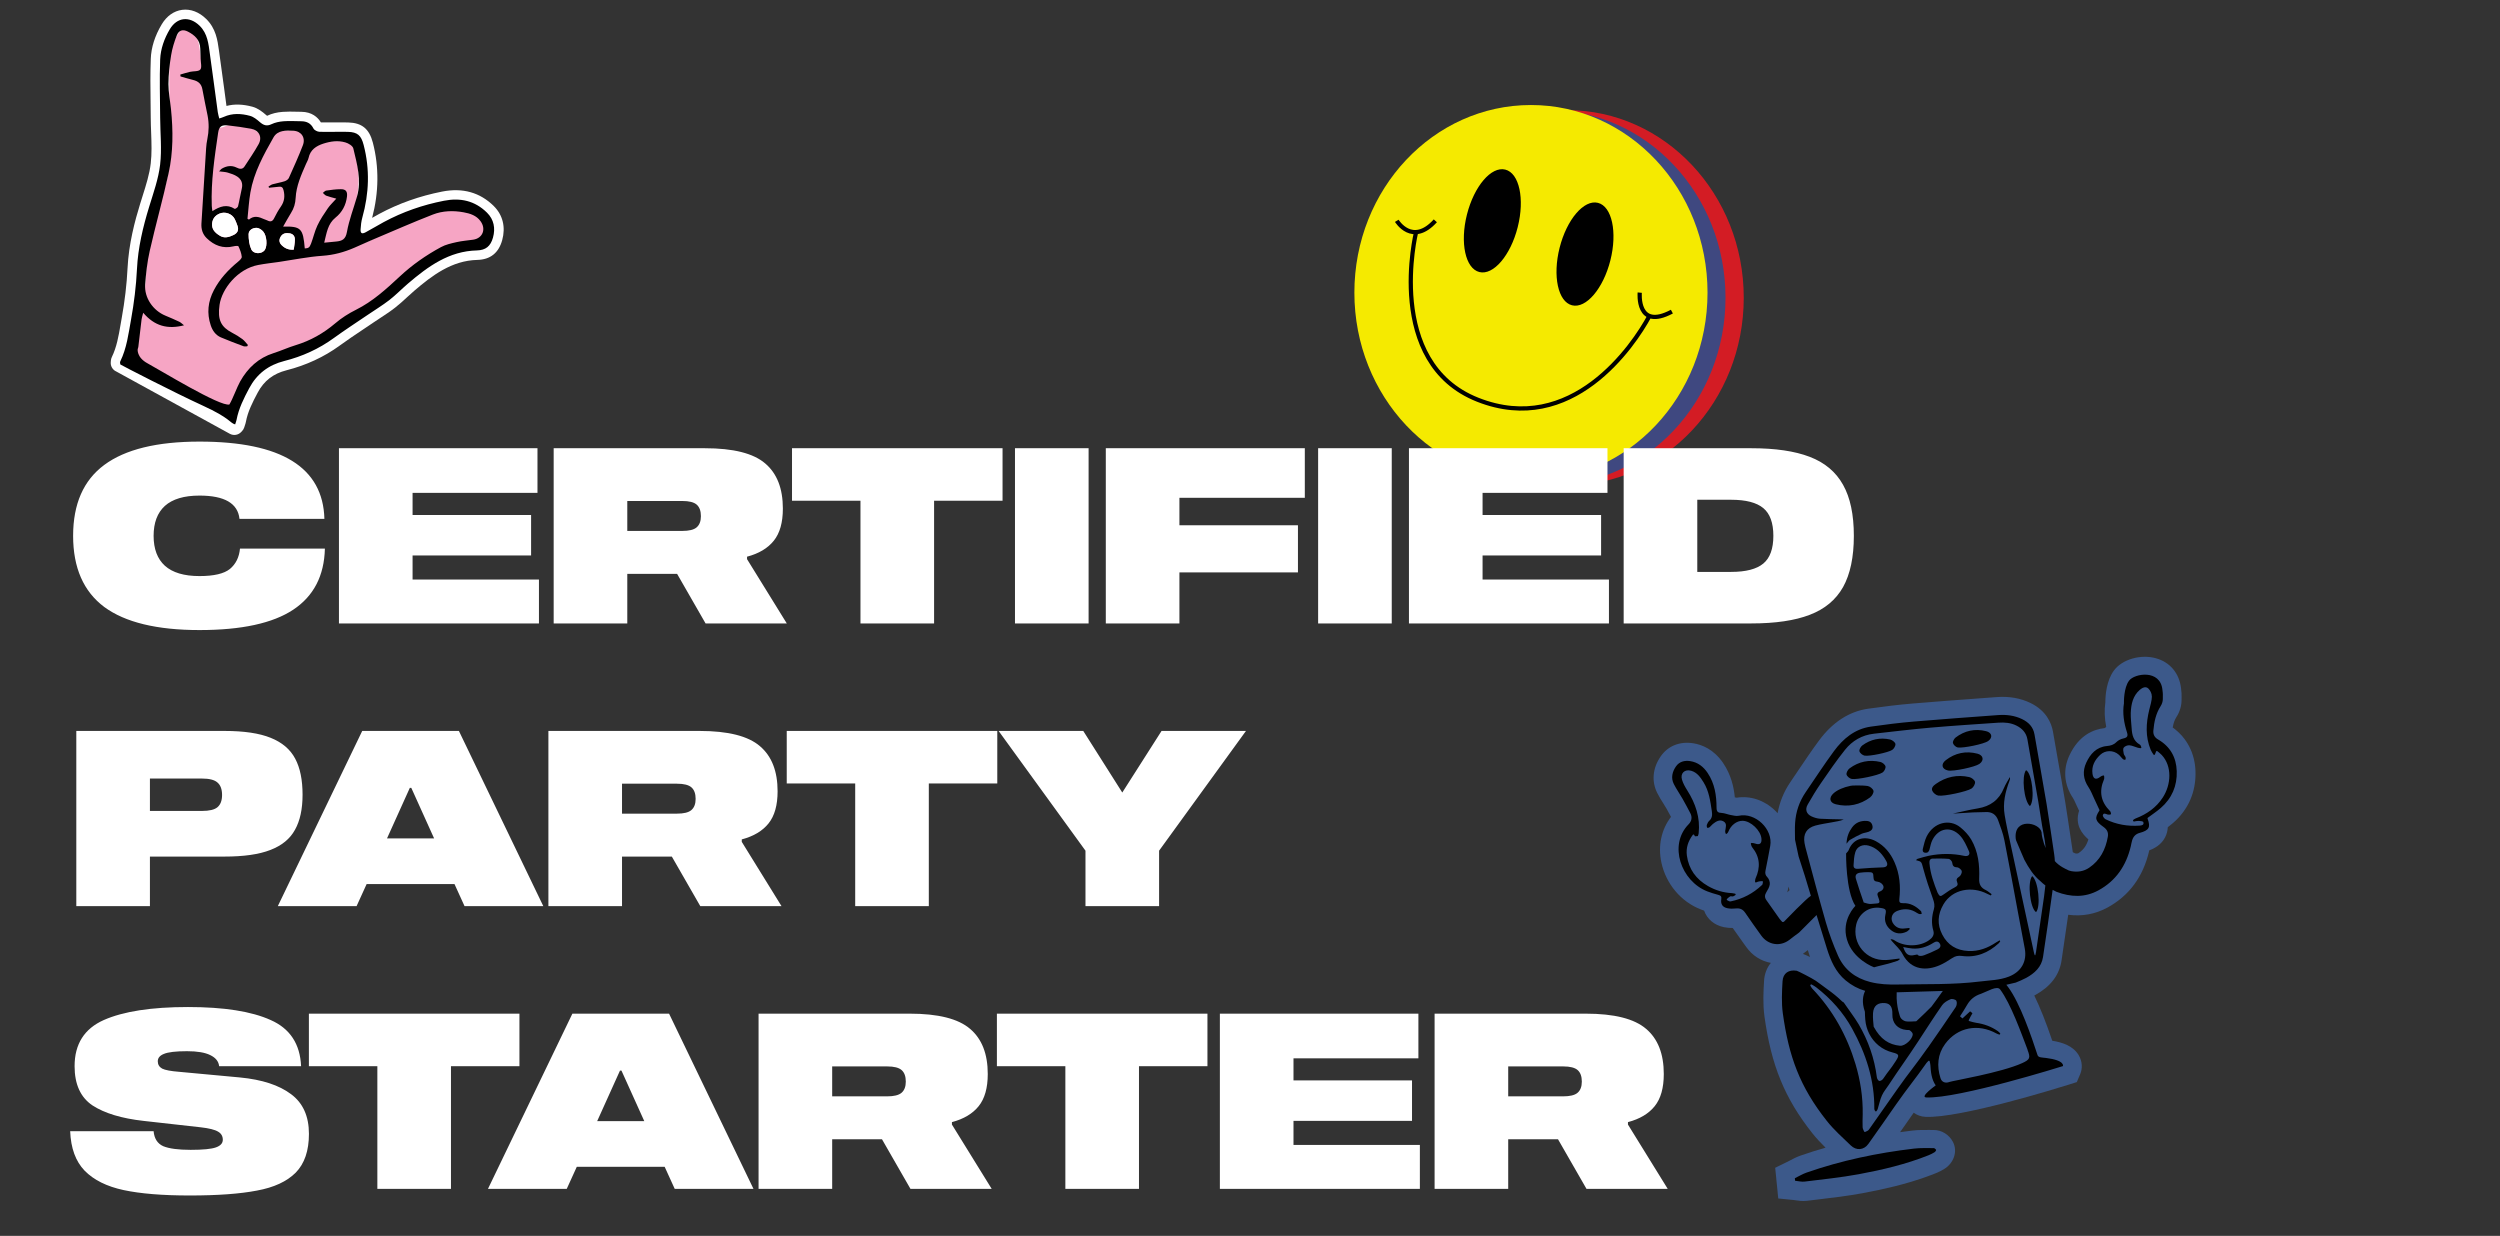 <svg width="619" height="306" viewBox="0 0 619 306" fill="none" xmlns="http://www.w3.org/2000/svg">
<rect x="0" y="0" width="619" height="306" fill="#333333" stroke="none"/>
<path d="M388.033 120.173C412.179 120.173 431.753 99.376 431.753 73.722C431.753 48.069 412.179 27.272 388.033 27.272C363.887 27.272 344.313 48.069 344.313 73.722C344.313 99.376 363.887 120.173 388.033 120.173Z" fill="#D31C24"/>
<path d="M383.518 120.173C407.664 120.173 427.238 99.376 427.238 73.722C427.238 48.069 407.664 27.272 383.518 27.272C359.372 27.272 339.798 48.069 339.798 73.722C339.798 99.376 359.372 120.173 383.518 120.173Z" fill="#3F4880"/>
<path d="M379.063 118.904C403.209 118.904 422.783 98.108 422.783 72.454C422.783 46.8 403.209 26.004 379.063 26.004C354.917 26.004 335.343 46.8 335.343 72.454C335.343 98.108 354.917 118.904 379.063 118.904Z" fill="#F5EA00"/>
<path d="M375.785 56.244C377.555 49.239 376.178 42.858 372.708 41.992C369.238 41.126 364.99 46.102 363.219 53.108C361.448 60.113 362.826 66.494 366.296 67.36C369.766 68.226 374.014 63.25 375.785 56.244Z" fill="black"/>
<path d="M398.727 64.476C400.497 57.47 399.12 51.089 395.65 50.223C392.18 49.357 387.932 54.334 386.161 61.339C384.39 68.344 385.768 74.726 389.238 75.592C392.708 76.458 396.956 71.481 398.727 64.476Z" fill="black"/>
<path d="M345.842 54.673C345.842 54.673 349.659 60.979 355.39 54.673" stroke="black" stroke-width="1.048" stroke-miterlimit="10"/>
<path d="M405.998 72.454C405.998 72.454 405.131 81.859 413.957 77.157" stroke="black" stroke-width="1.048" stroke-miterlimit="10"/>
<path d="M350.622 57.485C350.622 57.485 342.663 89.816 365.902 98.981C389.141 108.159 404.445 85.628 408.406 78.233" stroke="black" stroke-width="1.048" stroke-miterlimit="10"/>
<path d="M533.79 162.979C530 161.936 525.447 163.264 523.425 165.994C521.559 168.529 521.289 172.119 521.285 173.898C521.012 175.839 521.079 177.846 521.498 179.977C521.379 180.072 521.26 180.167 521.143 180.273C518.426 180.56 514.74 181.971 512.382 187.051C510.746 190.559 511.069 194.314 513.284 197.62C513.486 197.914 513.711 198.424 513.951 198.954C514.084 199.251 514.217 199.548 514.362 199.843C514.506 200.138 514.639 200.435 514.785 200.741C513.655 204.223 515.579 206.545 517.085 207.829C516.629 209.344 515.877 210.398 514.718 211.179C514.608 211.261 514.413 211.383 513.924 211.325L513.592 211.186C513.489 211.138 513.361 211.084 513.229 211.008C513.229 211.008 513.229 211.008 513.226 210.996C512.982 209.41 512.746 207.81 512.512 206.221C512.137 203.697 511.755 201.083 511.333 198.499C510.776 195.12 510.167 191.716 509.58 188.413C509.152 186.017 508.734 183.619 508.327 181.218C507.948 178.998 506.659 175.948 502.696 174.036C500.249 172.86 497.46 172.371 494.428 172.597L490.412 172.893C484.874 173.303 479.14 173.719 473.489 174.199C470.122 174.485 466.55 174.907 462.569 175.474C457.843 176.152 453.738 178.814 450.374 183.376C448.587 185.789 446.91 188.284 445.285 190.697C444.624 191.686 443.952 192.677 443.289 193.655C441.686 196.006 440.632 198.589 440.137 201.344C439.925 201.11 439.701 200.879 439.466 200.65C436.822 198.109 433.323 196.958 430.001 197.513C429.94 197.502 429.891 197.49 429.831 197.479C429.735 197.465 429.636 197.439 429.54 197.425C429.297 194.862 428.604 191.825 426.669 188.959C424.325 185.482 421.33 184.352 419.227 184.032C415.921 183.514 412.986 184.684 411.198 187.261C409.196 190.138 408.878 193.448 410.33 196.335C410.814 197.301 411.36 198.173 411.849 198.941C412.115 199.372 412.379 199.793 412.634 200.227C413.021 200.9 413.389 201.589 413.741 202.258C411.331 205.408 410.472 209.448 411.366 213.593C412.497 218.85 416.23 223.286 421.105 225.167C421.372 225.273 421.65 225.376 421.939 225.478C422.669 227.542 424.425 229.075 426.854 229.57C427.547 229.713 428.271 229.78 429.024 229.771C429.932 231.089 430.858 232.38 431.765 233.639L432.392 234.506C433.882 236.595 436.035 237.973 438.464 238.41C437.467 239.621 436.877 241.164 436.778 242.882C436.631 245.412 436.454 248.564 436.88 251.658C438.567 263.838 441.898 271.951 448.75 280.605C449.781 281.897 450.887 283.056 452.007 284.166C449.925 284.76 447.866 285.407 445.844 286.115C444.827 286.471 443.97 286.92 443.208 287.326C442.946 287.463 442.696 287.597 442.432 287.723L439.538 289.14L440.296 296.742L444.06 297.116C444.225 297.127 444.384 297.163 444.552 297.186C445.284 297.297 446.283 297.457 447.45 297.314C448.378 297.198 449.32 297.091 450.248 296.975C453.786 296.56 457.446 296.119 461.081 295.452C462.489 295.187 463.839 294.924 465.14 294.647C470.633 293.48 475.105 292.158 479.305 290.487C480.066 290.186 480.799 289.809 481.496 289.371C483.569 288.082 484.887 285.21 483.509 282.667C482.567 280.915 480.722 279.785 478.804 279.786C478.468 279.787 478.142 279.787 477.803 279.778C476.419 279.77 474.985 279.749 473.444 279.937C472.436 280.058 471.452 280.186 470.459 280.327C470.7 279.985 470.95 279.63 471.191 279.288C471.876 278.306 472.562 277.324 473.248 276.341C473.454 276.053 473.649 275.768 473.837 275.507C474.652 276.113 475.66 276.479 476.775 276.533C485.384 276.9 509.466 269.424 512.188 268.567L514.214 267.927L515.053 265.971C515.672 264.514 515.56 262.784 514.73 261.345C513.347 258.942 510.607 258.084 508.141 257.69C506.604 253.147 505.109 249.397 503.688 246.492C503.772 246.451 503.854 246.398 503.938 246.357C507.716 244.288 509.895 241.419 510.435 237.841C511.045 233.772 511.593 230.018 512.087 226.497C515.531 226.951 518.785 226.352 521.818 224.708C527.14 221.811 530.607 217.135 532.098 210.821C532.124 210.723 532.141 210.638 532.166 210.54C533.418 210.088 535.13 209.178 536.09 207.3C536.526 206.452 536.705 205.601 536.746 204.814C537.177 204.49 537.606 204.155 538.027 203.786C541.826 200.504 543.755 196.084 543.603 191.003C543.465 186.477 541.469 182.671 537.964 180.127C538.151 179.042 538.433 178.238 538.879 177.551C539.717 176.245 540.173 174.731 540.153 173.271C540.147 172.97 540.149 172.76 540.16 172.595C540.176 171.906 540.164 171.467 540.031 170.461C539.622 166.736 537.306 163.94 533.803 162.987L533.79 162.979ZM446.392 236.179C446.472 236.116 446.553 236.064 446.622 236.003C446.951 235.747 447.269 235.493 447.611 235.246C447.743 235.648 447.864 236.052 447.999 236.465C448.045 236.63 448.103 236.792 448.161 236.954C447.524 236.636 446.91 236.372 446.406 236.188L446.392 236.179ZM442.811 219.578C442.811 219.578 442.821 219.518 442.817 219.496C442.905 219.802 443.005 220.107 443.091 220.402C442.908 220.58 442.714 220.761 442.511 220.955C442.642 220.532 442.752 220.067 442.809 219.567L442.811 219.578Z" fill="#3C598A"/>
<path d="M527.125 168.579C525.844 170.315 525.875 173.795 525.885 174.06C525.885 174.06 525.89 174.082 525.893 174.094C525.49 176.573 525.886 178.976 526.644 181.337C526.95 182.283 526.689 182.64 525.733 182.843C525.121 182.973 524.458 183.3 524.018 183.743C523.34 184.433 522.591 184.627 521.669 184.718C519.07 184.957 517.555 186.685 516.551 188.851C515.596 190.913 515.797 192.951 517.105 194.892C517.684 195.757 518.058 196.747 518.504 197.698C518.943 198.616 519.363 199.549 519.814 200.522C519.839 200.587 519.842 200.656 519.796 200.712C518.58 202.586 518.746 203.26 520.832 204.757C521.682 205.367 522.092 206.093 521.896 207.192C521.337 210.356 519.985 213.014 517.264 214.859C515.921 215.76 514.423 215.986 512.839 215.695C512.403 215.613 512.052 215.49 511.793 215.313C511.793 215.313 511.78 215.304 511.766 215.295C511.6 215.226 509.913 214.504 508.778 213.211C508.753 212.659 508.704 212.1 508.621 211.548C507.984 207.407 507.424 203.249 506.74 199.106C505.782 193.348 504.722 187.6 503.741 181.847C503.426 179.985 502.275 178.835 500.667 178.05C498.789 177.147 496.798 176.908 494.748 177.053C487.781 177.57 480.819 178.062 473.868 178.656C470.307 178.96 466.751 179.402 463.21 179.911C459.242 180.487 456.36 182.889 454.079 185.989C451.645 189.295 449.404 192.747 447.092 196.132C445.515 198.443 444.641 200.999 444.466 203.779C444.373 205.147 444.446 206.526 444.447 207.897L445.327 212.033C445.844 213.643 446.383 215.248 446.878 216.863C447.38 218.511 447.88 220.148 448.37 221.799C447.259 222.477 442.237 227.658 441.725 228.197C441.696 228.226 441.665 228.245 441.62 228.254L441.431 228.294C441.365 228.308 441.3 228.276 441.254 228.227C441.042 227.993 440.823 227.784 440.642 227.532C439.532 225.979 438.456 224.418 437.347 222.864C436.882 222.207 436.928 221.605 437.341 220.924C437.71 220.311 438.123 219.631 438.2 218.952C438.266 218.392 438.009 217.621 437.61 217.218C437.077 216.681 437.011 216.206 437.139 215.552C437.544 213.525 437.947 211.487 438.306 209.458C439.057 205.289 434.607 201.087 430.497 201.984C429.875 202.116 429.168 201.906 428.504 201.792C427.756 201.66 427.034 201.326 426.293 201.285C425.367 201.25 425.021 200.986 425.017 199.988C425.011 196.956 424.567 193.994 422.816 191.391C421.775 189.834 420.393 188.745 418.494 188.451C417.089 188.239 415.8 188.571 414.972 189.758C414.056 191.08 413.672 192.603 414.437 194.125C415.079 195.395 415.91 196.566 416.614 197.8C417.281 198.971 417.907 200.163 418.535 201.366C419.051 202.372 418.849 203.333 418.094 204.097C413.051 209.237 416.247 218.191 422.732 220.706C423.62 221.052 424.526 221.324 425.45 221.569C426.054 221.732 426.302 221.969 426.19 222.644C425.997 223.87 426.508 224.633 427.711 224.877C428.379 225.014 429.099 225.012 429.781 224.937C430.803 224.824 431.52 225.137 432.11 225.999C433.4 227.91 434.752 229.784 436.09 231.649C437.776 233.999 440.767 234.455 443.046 232.716C443.826 232.12 444.601 231.502 445.399 230.937C445.399 230.937 445.421 230.932 445.43 230.919L449.78 226.566C450.617 229.352 451.476 232.132 452.357 234.908C453.285 237.849 454.493 240.683 456.978 242.747C458.46 243.977 460.073 244.843 461.816 245.332C461.281 246.422 460.907 248.106 461.737 250.474C461.742 250.497 461.746 250.519 461.749 250.53C461.748 251.181 461.794 251.834 461.841 252.439C462.037 254.943 463.21 257.285 465.151 258.871C466.162 259.691 467.293 260.252 468.621 260.597C470.243 261.008 470.319 261.259 469.414 262.683C467.957 264.957 467.758 264.895 466.247 267.133C466.061 267.405 465.567 267.708 465.297 267.638C465.039 267.576 464.748 267.08 464.71 266.739C464.12 262.054 462.586 257.685 460.213 253.634C459.14 251.816 457.809 250.147 456.632 248.387C456.121 247.624 456.872 248.696 455.979 247.828C454.909 246.789 453.734 245.854 452.515 244.985C451.532 244.299 450.599 243.522 449.608 242.849C448.589 242.159 445.098 240.391 444.871 240.358C442.907 240.032 441.473 240.941 441.358 242.964C441.207 245.588 441.068 248.267 441.419 250.842C442.904 261.59 445.627 269.088 452.333 277.552C454.068 279.751 456.211 281.632 458.233 283.596C459.626 284.95 461.488 284.798 462.616 283.222C464.92 280.013 467.165 276.746 469.429 273.511C472.387 269.28 474.051 267.38 477.023 263.158C477.121 263.02 477.256 262.887 477.458 262.693C477.575 262.587 477.759 262.629 477.794 262.796C477.872 263.163 477.942 263.439 477.966 263.713C478.074 265.479 478.236 267.223 479.281 268.744C479.281 268.744 475.205 271.656 476.952 271.726C484.996 272.061 510.782 263.965 510.782 263.965C510.782 263.965 511.386 262.547 506.563 261.945C505.725 261.833 504.705 261.898 504.499 261.257C503.004 256.635 500.145 248.388 497.283 244.499C497.12 244.278 496.943 244.048 496.769 243.829C497.622 243.636 498.418 243.444 499.094 243.289C499.97 242.928 500.86 242.576 501.693 242.12C503.763 240.983 505.47 239.446 505.85 236.971C506.68 231.426 507.489 225.885 508.234 220.323C508.762 220.617 509.134 220.782 509.174 220.809C512.713 222.148 516.207 222.289 519.58 220.445C523.934 218.078 526.445 214.313 527.581 209.551C527.696 209.05 527.772 208.535 527.924 208.049C528.214 207.116 528.79 206.493 529.79 206.223C532.11 205.602 532.538 204.825 531.738 202.706C531.708 202.619 531.736 202.532 531.804 202.471C532.867 201.676 533.988 200.938 534.99 200.074C537.767 197.671 539.082 194.567 538.96 190.932C538.849 187.516 537.346 184.826 534.326 183.085C533.466 182.594 533.087 181.85 533.173 180.89C533.359 178.759 533.782 176.705 534.967 174.849C535.291 174.35 535.521 173.685 535.514 173.106C535.502 171.9 535.576 171.977 535.419 170.802C534.908 165.669 528.473 166.723 527.151 168.538L527.125 168.579ZM436.262 219.131C434.069 221.225 431.464 222.58 428.491 223.189C428.246 223.241 427.938 223.051 427.649 222.892C427.53 222.824 427.508 222.666 427.605 222.576C427.847 222.35 428.09 222.124 428.369 221.96C428.566 221.848 428.889 222 429.12 221.94C429.284 221.893 429.434 221.78 429.669 221.625C429.81 221.526 429.765 221.314 429.593 221.27C429.251 221.191 429.056 221.151 428.856 221.136C426.721 221.044 424.745 220.441 422.906 219.391C419.969 217.714 418.123 215.213 417.669 211.823C417.423 209.958 417.962 208.286 419.147 206.698C419.228 206.587 419.404 206.596 419.477 206.72L419.68 207.072C420.012 207.048 420.058 207.05 420.388 207.015C420.479 206.786 420.559 206.56 420.589 206.321C421.005 202.433 419.823 198.954 417.772 195.706C417.247 194.876 416.745 193.995 416.466 193.066C415.974 191.463 417.138 190.378 418.736 190.841C420.232 191.266 421.036 192.478 421.794 193.689C423.152 195.864 423.472 198.352 423.846 200.818C423.982 201.73 423.97 202.546 423.209 203.231C422.927 203.489 422.733 203.89 422.604 204.266C422.546 204.429 422.602 204.638 422.644 204.838C422.668 204.95 422.787 205.017 422.896 204.983C423.049 204.938 423.211 204.881 423.33 204.786C423.609 204.564 423.819 204.24 424.108 204.016C424.874 203.411 425.75 202.83 426.711 203.358C427.71 203.901 427.267 204.879 427.159 205.738C427.141 205.928 427.184 206.128 427.251 206.334C427.282 206.479 427.479 206.53 427.582 206.415C427.734 206.255 427.877 206.108 427.942 205.92C428.566 204.323 430.002 203.205 431.472 203.229C433.501 203.263 435.98 205.629 436.139 207.687C436.232 208.888 435.686 209.271 434.539 208.853C434.286 208.755 434.003 208.734 433.719 208.713C433.577 208.697 433.476 208.823 433.517 208.965C433.592 209.263 433.67 209.572 433.844 209.791C435.787 212.202 435.925 214.764 434.664 217.519C434.562 217.75 434.561 218.017 434.551 218.298C434.546 218.439 434.694 218.535 434.823 218.485C435.047 218.39 435.26 218.299 435.493 218.249C435.76 218.192 436.036 218.18 436.302 218.17C436.429 218.166 436.521 218.275 436.501 218.395C436.449 218.697 436.423 219.016 436.249 219.181L436.262 219.131ZM469.619 246.01C469.62 245.905 469.621 245.8 469.611 245.698C473.424 245.596 477.236 245.483 481.044 245.359C480.418 246.236 478.406 249.069 478.214 249.261C477.023 250.49 475.757 251.643 474.521 252.824C474.481 252.855 474.439 252.876 474.392 252.874C473.421 252.895 472.599 253.023 471.835 252.872C471.337 252.768 470.731 252.328 470.518 251.873C470.518 251.873 469.465 249.273 469.617 245.998L469.619 246.01ZM463.937 254.26C463.937 254.26 463.925 254.204 463.921 254.182C463.872 253.46 463.675 252.154 463.759 250.858C463.886 248.995 464.971 248.195 466.774 248.369C468.033 248.497 468.606 249.386 468.55 251.141C468.478 253.318 469.832 254.82 472.024 255.016C472.321 255.046 472.679 254.982 472.884 255.124C473.19 255.361 473.596 255.74 473.593 256.054C473.599 257.284 471.661 259.045 470.451 258.93C467.674 258.66 465.595 257.301 463.943 254.235L463.937 254.26ZM477.272 259.467C474.467 263.492 472.638 265.6 469.82 269.616C467.371 273.123 465.215 276.208 462.738 279.698C462.552 279.97 462.161 280.1 461.824 280.264C461.729 280.308 461.604 280.265 461.56 280.169C461.404 279.819 461.201 279.467 461.184 279.11C461.133 278.052 461.187 276.995 461.205 275.933C461.277 271.688 460.638 267.535 459.426 263.481C457.308 256.424 453.82 250.135 448.717 244.782C448.523 244.579 448.4 244.326 448.254 244.078C448.215 244.005 448.218 243.911 448.273 243.842L448.311 243.799C448.377 243.727 448.479 243.717 448.558 243.758C448.955 243.987 449.361 244.203 449.724 244.486C453.357 247.305 456.375 250.673 458.591 254.699C462.012 260.887 464.15 267.44 464.082 274.601C464.082 274.764 464.189 274.939 464.305 275.1C464.375 275.213 464.551 275.222 464.63 275.101C464.746 274.936 464.851 274.775 464.918 274.598C465.281 273.463 465.481 272.27 465.976 271.212C466.463 270.167 466.954 269.691 467.593 268.707C470.366 264.48 472.125 262.153 474.887 257.929C476.87 254.904 478.821 251.84 480.885 248.868C481.349 248.211 482.188 247.731 482.956 247.405C483.34 247.242 484.201 247.466 484.385 247.787C484.606 248.17 484.504 248.947 484.242 249.351C481.967 252.752 479.627 256.119 477.285 259.476L477.272 259.467ZM502.008 259.927C502.784 261.935 502.648 262.336 500.688 263.229C495.518 265.583 483.443 267.604 482.701 267.889C481.67 268.283 480.785 267.948 480.469 266.957C479.518 263.964 479.732 261.036 481.616 258.474C484.673 254.326 489.791 253.366 494.353 255.906C494.551 256.015 494.786 256.081 494.998 256.152C495.086 256.18 495.183 256.148 495.225 256.069L495.22 256.047C495.284 255.964 495.276 255.873 495.204 255.807C495.028 255.635 494.86 255.45 494.667 255.305C493.043 254.174 491.231 253.525 489.277 253.243C488.701 253.156 488.152 252.982 487.595 252.822C487.472 252.79 487.419 252.65 487.478 252.545C487.768 251.995 488.044 251.436 488.361 250.904C488.361 250.904 488.37 250.891 488.378 250.877C488.041 250.6 488.14 250.684 487.802 250.407C487.171 250.994 486.539 251.571 485.908 252.158C485.541 251.852 485.654 251.945 485.298 251.637C485.893 250.72 486.488 249.803 487.029 248.851C487.835 247.448 488.945 246.55 490.513 246.054C492.089 245.487 494.458 243.949 495.238 244.991C497.893 248.564 500.429 255.73 502.025 259.9L502.008 259.927ZM504.155 235.507C504.111 235.842 504.019 236.175 503.949 236.504C503.905 236.513 503.844 236.503 503.8 236.512C503.737 236.328 503.666 236.157 503.626 235.968C501.418 225.758 499.221 215.545 497.025 205.332C496.774 204.153 496.545 202.97 496.352 201.791C495.855 198.852 496.51 196.086 497.533 193.359C497.645 193.067 497.735 192.781 497.644 192.405C497.151 193.312 496.557 194.182 496.168 195.136C494.969 198.076 492.794 199.654 489.695 200.161C487.583 200.506 485.509 201.028 483.53 201.448C485.114 201.356 486.832 201.235 488.545 201.149C489.604 201.099 490.654 201.12 491.713 201.069C493.208 200.995 494.22 201.71 494.711 203.035C495.318 204.684 495.949 206.339 496.291 208.056C497.477 214.01 498.54 219.989 499.662 225.968C500.213 228.942 500.798 231.909 501.339 234.886C501.924 238.073 500.441 240.608 497.428 241.795C495.112 242.706 492.661 242.715 490.251 243.019C483.503 243.86 476.722 243.616 469.955 243.765C467.63 243.818 465.333 243.725 463.058 243.139C459.359 242.194 456.59 240.052 455.066 236.552C453.908 233.893 452.884 231.159 452.083 228.377C450.304 222.201 448.689 215.979 447.021 209.779C446.925 209.439 446.852 209.094 446.801 208.745C446.416 206.502 447.317 204.998 449.503 204.405C450.857 204.048 452.257 203.855 453.642 203.595C454.595 203.427 455.552 203.282 456.51 202.927C456.285 202.905 456.071 202.881 455.836 202.873C454.106 202.822 452.376 202.83 450.655 202.719C449.948 202.672 449.203 202.447 448.546 202.145C447.27 201.556 446.881 200.442 447.576 199.225C448.608 197.413 449.681 195.628 450.861 193.913C452.787 191.11 454.712 188.306 456.831 185.648C458.62 183.408 461.029 182.001 463.957 181.67C468.621 181.143 473.279 180.583 477.956 180.17C483.568 179.674 489.189 179.327 494.812 178.934C496.346 178.829 497.86 178.949 499.277 179.658C500.695 180.368 501.703 181.444 501.983 183.034C502.91 188.206 503.811 193.372 504.693 198.554C505.149 201.188 505.47 203.839 505.99 206.448C506.23 207.629 506.4 208.812 506.511 209.986C506.327 209.56 506.175 209.174 506.094 208.901C505.901 208.268 505.473 206.802 505.497 206.099C505.495 206.088 505.49 206.066 505.488 206.055C504.996 203.579 498.498 202.369 499.098 207.703C499.13 207.964 499.234 208.232 499.357 208.485C499.653 209.108 500.961 212.363 501.235 212.885C502.294 214.857 503.463 216.747 505.225 218.197C505.595 218.571 506.018 218.923 506.432 219.23C506.345 220.132 506.234 221.027 506.113 221.936C505.473 226.465 504.798 230.989 504.144 235.51L504.155 235.507ZM532.81 172.414C532.79 173.522 532.434 174.632 532.158 175.737C531.336 179.084 531.169 182.397 532.514 185.655C532.663 186.03 532.911 186.373 533.206 186.833C533.292 186.966 533.486 186.948 533.549 186.807C533.673 186.513 533.757 186.309 533.857 186.067C533.913 185.951 534.055 185.909 534.168 186.001C534.562 186.324 534.922 186.596 535.236 186.924C537.866 189.724 537.578 194.271 535.521 197.439C533.896 199.958 531.557 201.582 528.785 202.648C528.592 202.724 528.411 202.855 528.227 202.976C528.157 203.026 528.118 203.115 528.148 203.202L528.162 203.269C528.194 203.366 528.297 203.414 528.389 203.406C528.769 203.337 529.156 203.243 529.542 203.254C529.939 203.263 530.618 203.339 530.685 203.546C530.932 204.272 530.283 204.387 529.779 204.424C526.836 204.631 524.015 204.15 521.357 202.856C521.02 202.695 520.591 202.1 520.664 201.841C520.848 201.174 521.392 201.547 521.837 201.673C522.047 201.733 522.286 201.705 522.513 201.68C522.626 201.668 522.707 201.558 522.684 201.446C522.634 201.213 522.593 200.966 522.449 200.834C520.162 198.554 519.669 195.963 520.943 192.996C521.045 192.765 521.006 192.471 520.991 192.184C520.988 192.057 520.853 191.969 520.733 192.006C520.484 192.094 520.233 192.171 520.046 192.327C519.001 193.153 518.289 192.921 518.101 191.601C517.835 189.694 518.661 188.17 519.997 186.91C521.273 185.697 523.268 185.68 524.598 186.85C524.983 187.186 525.263 187.627 525.637 187.965C525.739 188.06 525.909 188.094 526.067 188.13C526.177 188.153 526.29 188.082 526.299 187.964C526.324 187.808 526.347 187.64 526.294 187.501C526.194 187.196 525.894 186.935 525.842 186.632C525.746 186.129 525.598 185.487 525.825 185.136C526.062 184.772 526.747 184.499 527.207 184.529C527.914 184.576 528.585 184.945 529.288 185.132C529.512 185.201 529.748 185.221 529.987 185.251C530.13 185.267 530.24 185.128 530.187 184.988C530.097 184.728 530.007 184.468 529.822 184.368C528.237 183.473 527.898 181.988 527.798 180.371C527.724 179.096 527.532 177.812 527.575 176.537C527.662 174.38 528.08 172.304 529.827 170.793C530.436 170.269 531.267 169.86 531.919 170.465C532.413 170.929 532.811 171.763 532.79 172.43L532.81 172.414Z" fill="black"/>
<path d="M478.748 284.273C477.145 284.276 475.526 284.203 473.927 284.391C464.846 285.463 455.945 287.321 447.3 290.334C446.294 290.687 445.369 291.256 444.401 291.729C444.421 291.934 444.444 292.15 444.464 292.355C445.247 292.432 446.05 292.657 446.821 292.563C451.282 292.009 455.764 291.555 460.182 290.743C466.086 289.65 471.928 288.268 477.53 286.031C478.034 285.831 478.526 285.575 478.999 285.288C479.183 285.168 479.433 284.813 479.376 284.709C479.262 284.5 478.967 284.261 478.746 284.261L478.748 284.273Z" fill="black"/>
<path d="M466.867 237.7C462.076 237.905 458.501 233.61 459.597 228.926C460.188 226.406 462.552 224.3 465.707 224.814C466.958 225.013 467.103 225.261 466.822 226.506C466.473 228.091 467.026 229.38 468.267 230.348C469.439 231.272 470.762 231.316 472.092 230.685C472.387 230.541 472.615 230.248 472.871 230.031C472.83 229.947 472.786 229.851 472.734 229.769C472.347 229.805 471.97 229.839 471.585 229.886C470.546 230.026 469.651 229.751 468.954 228.935C467.939 227.768 468.258 226.154 469.68 225.573C471.169 224.977 472.682 224.934 474.143 225.739C474.473 225.925 474.777 226.151 475.133 226.296C475.335 226.369 475.588 226.303 475.809 226.303C475.757 226.058 475.771 225.742 475.622 225.587C474.398 224.372 472.979 223.546 471.183 223.626C470.412 223.662 470.188 223.373 470.273 222.623C470.627 219.479 470.377 216.395 469.069 213.465C468.085 211.246 466.634 209.451 464.455 208.276C461.856 206.876 458.892 207.472 457.74 210.471C457.621 210.787 457.314 211.038 457.095 211.317C457.095 211.317 456.966 220.653 459.402 224.296C459.402 224.296 455.861 227.699 457.305 232.633C458.75 237.567 464.008 239.505 464.008 239.505C464.008 239.505 465.864 238.994 466.631 238.831C467.732 238.597 468.802 238.218 469.87 237.886C470.065 237.821 470.221 237.625 470.403 237.494L470.276 237.335C469.129 237.463 467.986 237.659 466.847 237.716L466.867 237.7ZM458.943 214.213C459.001 213.12 459.063 211.991 459.38 210.97C459.813 209.565 461.236 208.984 462.678 209.374C464.531 209.887 465.77 211.122 466.743 212.693C466.87 212.91 467.009 213.125 467.114 213.346C467.531 214.211 467.162 214.719 466.217 214.757C464.178 214.843 462.151 214.925 460.122 215.113C459.336 215.187 458.9 214.942 458.943 214.213ZM460.571 216.075C461.225 215.982 461.88 215.947 462.542 215.946C463.692 215.945 463.845 216.064 463.875 217.243C463.896 217.994 464.146 218.243 464.93 218.32C465.414 218.357 466.055 218.801 466.263 219.234C466.569 219.854 466.167 220.474 465.487 220.723C464.808 220.973 464.735 221.395 464.988 221.98C465.084 222.215 465.158 222.455 465.244 222.693C465.503 223.474 465.319 223.7 464.474 223.717C463.941 223.725 463.41 223.85 462.89 223.81C462.392 223.764 461.91 223.576 461.454 223.452C460.751 221.347 460.077 219.492 459.521 217.588C459.26 216.69 459.647 216.213 460.571 216.075Z" fill="black"/>
<path d="M477.046 207.096C476.589 208.007 476.383 209.061 476.119 210.059C475.986 210.529 476.006 211.059 476.663 211.14C477.248 211.214 477.592 210.92 477.745 210.329C477.95 209.542 478.098 208.708 478.457 207.993C479.97 204.998 483.065 204.468 485.331 206.926C486.298 207.975 486.904 209.404 487.502 210.741C487.894 211.599 487.332 212.125 486.357 211.914C483.447 211.29 480.544 211.303 477.644 211.873C476.696 212.063 475.761 212.366 474.819 212.637C474.675 212.667 474.559 212.831 474.391 212.972C475.865 213.344 475.734 213.383 476.193 215.052C476.884 217.59 477.708 220.099 478.608 222.581C478.922 223.455 479.092 224.256 478.826 225.137C478.306 226.898 478.167 228.648 478.699 230.441C478.997 231.458 478.46 232.212 477.662 232.776C475.301 234.464 471.527 234.476 469.099 232.843C468.827 232.657 468.512 232.538 468.086 232.559C468.199 232.709 468.302 232.861 468.412 233C469.299 234.055 470.425 234.978 471.039 236.172C473.231 240.413 477.165 240.331 480.242 239.003C481.326 238.528 482.353 237.892 483.35 237.226C484.102 236.718 484.838 236.573 485.747 236.693C489.3 237.169 492.304 235.938 494.887 233.552C495.033 233.416 495.142 233.219 495.258 233.055C495.208 232.984 495.156 232.902 495.117 232.829C494.838 232.993 494.543 233.137 494.269 233.323C492.173 234.722 489.929 235.594 487.357 235.467C484.433 235.322 482.247 234.009 480.903 231.401C479.599 228.878 479.756 226.392 481.186 223.938C483.416 220.105 488.262 219.342 492.065 221.322C492.341 221.473 492.635 221.596 492.928 221.72C492.999 221.612 493.057 221.506 493.127 221.398C492.648 221.059 492.211 220.64 491.693 220.39C490.455 219.817 489.983 218.964 490.044 217.557C490.188 214.191 489.804 210.856 488.078 207.876C487.402 206.718 486.399 205.664 485.348 204.819C482.727 202.715 478.827 203.556 477.046 207.096ZM479.677 235.091C478.615 235.618 477.533 236.104 476.423 236.515C475.735 236.777 475.013 236.768 474.733 236.328C474.07 236.434 473.615 236.589 473.18 236.565C472.051 236.503 471.648 235.648 471.226 234.482C472.12 234.641 472.806 234.809 473.514 234.856C475.39 234.991 477.114 234.462 478.689 233.453C479.231 233.105 479.831 232.919 480.26 233.572C480.726 234.286 480.288 234.798 479.677 235.091ZM485.093 217.064C484.467 217.453 484.322 217.809 484.595 218.437C484.865 219.053 484.644 219.379 484.037 219.694C483.042 220.208 482.096 220.839 481.19 221.497C480.465 222.023 480.255 222.021 479.742 221.026C478.858 218.785 477.943 216.342 477.731 213.702C477.678 213.074 477.869 212.604 478.551 212.587C479.87 212.562 481.192 212.548 482.507 212.663C482.826 212.688 483.31 213.213 483.358 213.551C483.466 214.33 483.662 214.707 484.554 214.75C484.987 214.762 485.633 215.287 485.732 215.696C485.817 216.096 485.474 216.832 485.096 217.075L485.093 217.064Z" fill="black"/>
<path d="M460.863 206.47C461.424 206.211 462.077 206.165 462.67 205.946C463.293 205.709 463.774 205.293 463.635 204.532C463.495 203.76 463.016 203.316 462.227 203.263C460.741 203.161 459.474 203.651 458.59 204.85C457.769 205.966 457.247 207.227 457.199 208.911C457.593 208.467 457.773 208.115 458.074 207.946C458.984 207.416 459.91 206.905 460.866 206.481L460.863 206.47Z" fill="black"/>
<path d="M487.589 192.406C484.609 191.727 481.823 192.343 479.325 194.094C478.736 194.498 478.097 195.099 478.452 195.837C478.701 196.354 479.377 196.907 479.928 196.987C481.358 197.206 486.984 196.01 488.167 195.235C488.636 194.926 489.107 194.082 489.014 193.591C488.91 193.101 488.15 192.531 487.589 192.406Z" fill="black"/>
<path d="M463.09 197.374C463.531 197.047 463.994 196.217 463.868 195.79C463.726 195.286 462.999 194.708 462.445 194.617C461.06 194.389 458.199 194.486 458.204 194.566C456.454 194.915 454.912 195.592 453.995 196.414C452.773 197.499 452.98 198.745 454.552 199.143C457.643 199.904 460.544 199.286 463.094 197.396L463.09 197.374Z" fill="black"/>
<path d="M458.482 192.868C459.784 193.091 464.992 192.006 466.105 191.281C466.534 191.004 466.937 190.221 466.854 189.774C466.759 189.329 466.095 188.773 465.583 188.661C462.819 188.017 460.226 188.557 457.948 190.25C457.526 190.561 457.107 191.324 457.202 191.769C457.297 192.213 457.988 192.787 458.482 192.868Z" fill="black"/>
<path d="M489.634 186.615C486.778 185.863 484.096 186.422 481.762 188.232C480.514 189.194 480.781 190.451 482.326 190.773C483.64 191.051 489.013 189.92 490.102 189.142C491.333 188.265 491.088 187.003 489.634 186.615Z" fill="black"/>
<path d="M491.76 181.038C489.023 180.353 486.454 180.899 484.215 182.608C483.835 182.898 483.448 183.596 483.556 183.991C483.675 184.442 484.282 184.999 484.74 185.076C486.051 185.285 491.244 184.239 492.278 183.473C493.476 182.602 493.207 181.392 491.76 181.038Z" fill="black"/>
<path d="M461.694 187.096C462.853 187.303 467.528 186.332 468.505 185.682C468.946 185.402 469.387 184.635 469.303 184.188C469.211 183.754 468.518 183.227 468.003 183.104C465.513 182.542 463.169 183.052 461.11 184.57C460.708 184.865 460.287 185.617 460.394 186.013C460.516 186.475 461.175 187.009 461.683 187.098L461.694 187.096Z" fill="black"/>
<path d="M501.647 190.695C500.488 192.185 501.129 198.313 502.611 199.602C503.92 198.161 503.147 191.411 501.647 190.695Z" fill="black"/>
<path d="M504.126 225.846C505.352 224.505 504.694 218.079 503.168 216.916C501.93 218.469 502.652 224.87 504.126 225.846Z" fill="black"/>
<path d="M58.232 105.099C58.414 104.528 58.524 104.267 58.577 103.986C59.098 101.163 60.372 98.652 61.708 96.15C63.601 92.59 66.472 90.406 70.379 89.402C74.824 88.263 78.96 86.417 82.697 83.692C85.414 81.704 88.258 79.87 91.053 77.98C92.837 76.765 94.699 75.649 96.395 74.328C98.013 73.071 99.451 71.589 101.011 70.244C105.979 65.998 111.183 62.185 118.109 62.019C120.274 61.97 121.477 60.987 122.078 58.846C122.715 56.549 122.31 54.367 120.606 52.68C117.584 49.691 113.967 48.928 109.936 49.726C104.706 50.75 99.722 52.471 95.025 55.007C93.512 55.824 92.04 56.733 90.517 57.544C89.623 58.016 89.243 57.783 89.297 56.799C89.351 55.816 89.468 54.816 89.73 53.871C91.4 47.91 91.622 41.925 90.052 35.906C89.438 33.549 88.548 32.724 86.148 32.664C83.801 32.607 81.448 32.723 79.096 32.65C78.577 32.635 77.834 32.26 77.624 31.827C76.967 30.528 75.946 30.047 74.598 30.04C73.129 30.03 71.655 29.937 70.2 30.044C69.193 30.125 68.141 30.329 67.239 30.768C66.061 31.333 65.27 31.039 64.367 30.26C63.639 29.623 62.798 28.948 61.9 28.7C59.746 28.12 57.544 27.998 55.419 28.962C55.09 29.11 54.743 29.195 54.298 29.357C54.156 28.76 54.001 28.279 53.936 27.782C53.285 22.983 52.666 18.175 51.982 13.385C51.623 10.892 51.434 8.361 49.442 6.4C46.949 3.946 43.862 4.233 42.064 7.253C40.693 9.558 39.763 12.106 39.673 14.745C39.484 19.546 39.642 24.357 39.668 29.161C39.687 33.04 40.107 36.975 39.657 40.8C39.24 44.333 37.995 47.779 36.943 51.217C35.403 56.251 34.186 61.311 33.925 66.611C33.721 70.808 33.205 75.028 32.453 79.165C31.824 82.643 31.394 86.223 29.797 89.48L29.768 89.883L58.006 105.374L58.247 105.121L58.232 105.099Z" fill="#F6A5C4"/>
<path d="M28.582 91.879C27.811 91.434 27.353 90.588 27.422 89.695L27.452 89.292C27.475 88.994 27.556 88.69 27.688 88.414C28.884 85.967 29.363 83.24 29.857 80.347C29.958 79.796 30.043 79.251 30.144 78.7C30.898 74.537 31.381 70.419 31.577 66.448C31.876 60.331 33.394 54.701 34.697 50.476C34.887 49.842 35.088 49.214 35.288 48.586C36.175 45.784 37.01 43.142 37.323 40.468C37.611 38.024 37.521 35.51 37.423 32.843C37.381 31.628 37.325 30.365 37.322 29.106C37.311 27.814 37.305 26.512 37.283 25.214C37.234 21.737 37.198 18.145 37.333 14.585C37.428 11.772 38.341 8.877 40.045 6.02C41.264 3.978 43.057 2.7 45.104 2.435C47.182 2.161 49.301 2.965 51.06 4.698C53.459 7.056 53.854 9.909 54.202 12.423L54.286 13.026C54.706 16.001 55.104 18.99 55.508 21.969C55.701 23.392 55.883 24.81 56.076 26.233C58.022 25.72 60.133 25.789 62.498 26.425C63.877 26.801 64.968 27.675 65.886 28.476C66 28.582 66.085 28.645 66.136 28.674C66.158 28.66 66.184 28.661 66.212 28.637C67.282 28.119 68.56 27.802 70.015 27.695C71.175 27.607 72.296 27.633 73.376 27.661C73.79 27.67 74.204 27.679 74.608 27.682C77.23 27.709 78.672 29.029 79.451 30.303C80.52 30.326 81.591 30.322 82.72 30.311C83.849 30.3 85.03 30.292 86.204 30.321C89.604 30.404 91.43 31.905 92.317 35.312C93.877 41.325 93.816 47.593 92.139 53.942C92.726 53.605 93.313 53.268 93.914 52.952C98.67 50.383 103.919 48.531 109.489 47.432C114.555 46.435 118.849 47.643 122.257 51.018C124.506 53.236 125.234 56.24 124.342 59.472C123.465 62.631 121.393 64.275 118.182 64.355C111.844 64.51 106.983 68.222 102.547 72.018C101.955 72.528 101.383 73.05 100.777 73.607C99.85 74.464 98.894 75.346 97.837 76.17C96.61 77.125 95.31 77.97 94.064 78.793C93.502 79.158 92.934 79.533 92.376 79.914C91.549 80.479 90.729 81.033 89.898 81.581C87.963 82.871 85.973 84.211 84.085 85.583C80.255 88.376 75.84 90.425 70.969 91.67C67.638 92.52 65.36 94.288 63.786 97.248C62.526 99.618 61.348 101.94 60.89 104.421C60.827 104.764 60.731 105.047 60.63 105.34C60.586 105.463 60.534 105.623 60.481 105.808C60.37 106.164 60.179 106.473 59.932 106.736L59.691 106.989C58.959 107.743 57.82 107.911 56.896 107.404L28.659 91.91C28.659 91.91 28.629 91.892 28.619 91.887L28.582 91.879ZM46.953 7.385C46.517 7.133 46.093 7.023 45.702 7.068C44.956 7.165 44.395 7.855 44.063 8.408C42.768 10.581 42.067 12.733 41.995 14.802C41.862 18.242 41.908 21.771 41.949 25.19C41.965 26.498 41.981 27.806 41.987 29.108C41.995 30.289 42.038 31.504 42.082 32.693C42.186 35.417 42.296 38.227 41.959 41.035C41.594 44.152 40.644 47.133 39.736 50.018C39.541 50.636 39.347 51.254 39.158 51.862C37.939 55.825 36.511 61.087 36.238 66.691C36.035 70.862 35.529 75.182 34.737 79.553C34.638 80.078 34.542 80.618 34.453 81.148C34.019 83.656 33.57 86.238 32.616 88.757L56.641 101.941C57.319 99.478 58.449 97.263 59.637 95.041C61.818 90.958 65.231 88.302 69.787 87.133C74.082 86.042 77.963 84.239 81.306 81.8C83.27 80.364 85.305 78.996 87.277 77.687C88.092 77.143 88.912 76.589 89.727 76.045C90.307 75.649 90.891 75.27 91.481 74.88C92.705 74.072 93.868 73.323 94.952 72.475C95.839 71.783 96.683 70.999 97.578 70.176C98.189 69.609 98.822 69.028 99.475 68.459C104.331 64.311 110.161 59.859 118.033 59.67C119.099 59.65 119.458 59.451 119.81 58.208C120.258 56.613 119.971 55.352 118.935 54.334C116.627 52.054 113.906 51.309 110.364 52.009C105.256 53.009 100.457 54.715 96.119 57.052C95.43 57.425 94.74 57.825 94.049 58.224C93.255 58.686 92.43 59.156 91.595 59.593C90.04 60.413 88.926 60.094 88.269 59.661C87.617 59.244 86.846 58.379 86.955 56.643C87.031 55.294 87.195 54.212 87.476 53.211C89.105 47.389 89.208 41.916 87.782 36.467C87.408 35.006 87.329 35.001 86.077 34.968C84.988 34.934 83.911 34.948 82.766 34.963C81.543 34.974 80.278 34.987 79.015 34.948C77.789 34.916 76.202 34.175 75.526 32.839C75.362 32.514 75.273 32.34 74.57 32.34C74.139 32.335 73.699 32.325 73.259 32.314C72.248 32.285 71.284 32.269 70.367 32.334C69.518 32.399 68.783 32.57 68.243 32.826C65.385 34.192 63.455 32.523 62.827 31.971C62.478 31.661 61.744 31.035 61.29 30.907C59.322 30.38 57.756 30.422 56.386 31.038C56.041 31.191 55.725 31.292 55.426 31.39C55.308 31.43 55.19 31.47 55.056 31.515C54.429 31.734 53.751 31.667 53.167 31.343C52.551 31.028 52.17 30.47 52.024 29.831C51.977 29.655 51.934 29.495 51.891 29.335C51.784 28.935 51.679 28.509 51.612 28.038C51.361 26.202 51.113 24.381 50.871 22.551C50.477 19.578 50.078 16.615 49.652 13.65L49.569 13.021C49.248 10.671 48.986 9.181 47.787 8.001C47.509 7.733 47.218 7.511 46.944 7.353L46.953 7.385Z" fill="white"/>
<path d="M56.825 100.099C57.646 98.747 58.688 95.818 59.468 94.442C61.364 91.087 63.995 88.616 67.75 87.43C69.6 86.848 71.382 86.011 73.247 85.451C76.893 84.337 80.087 82.529 83.001 80.059C84.549 78.735 86.322 77.608 88.145 76.7C92.289 74.629 95.637 71.571 98.972 68.465C102.051 65.59 105.474 63.198 109.173 61.195C110.34 60.556 111.717 60.256 113.026 59.957C114.383 59.645 115.779 59.545 117.166 59.345C119.517 58.998 120.409 56.726 118.983 54.767C117.951 53.346 116.406 52.859 114.802 52.569C112.222 52.094 109.604 52.178 107.181 53.119C102.297 55.019 97.489 57.139 92.643 59.184C90.98 59.887 89.355 60.639 87.696 61.358C85.191 62.441 82.635 63.143 79.848 63.333C76.27 63.58 72.72 64.316 69.173 64.838C67.431 65.09 65.673 65.278 63.943 65.605C58.832 66.563 54.929 71.519 54.361 75.478C53.808 79.271 54.771 80.977 57.493 82.4C58.369 82.851 59.23 83.376 60.023 83.969C60.55 84.368 60.941 84.932 61.389 85.421L61.202 85.745C60.903 85.748 60.573 85.828 60.316 85.734C58.428 85.022 56.528 84.331 54.666 83.526C53.392 82.967 52.619 81.871 52.183 80.564C51.167 77.543 51.488 74.644 52.964 71.831C54.428 69.038 56.513 66.806 58.915 64.825C59.323 64.493 59.895 63.971 59.86 63.586C59.777 62.699 59.426 61.807 59.035 60.986C58.966 60.824 58.228 60.885 57.828 60.992C55.219 61.622 53.059 60.794 51.184 58.981C50.163 57.986 49.797 56.746 49.874 55.371C50.247 49.148 50.636 42.92 51.036 36.699C51.087 35.931 51.181 35.16 51.341 34.413C51.74 32.48 51.772 30.55 51.4 28.618C50.973 26.451 50.499 24.297 50.115 22.127C49.881 20.775 49.082 20.097 47.81 19.795C46.765 19.543 45.735 19.219 44.687 18.925C44.67 18.767 44.664 18.614 44.647 18.456C45.453 18.231 46.24 17.969 47.048 17.787C47.921 17.587 49.129 17.744 49.59 17.225C50.024 16.732 49.707 15.548 49.686 14.67C49.665 13.792 49.608 12.907 49.587 12.03C49.547 9.896 48.213 8.693 46.513 7.819C45.291 7.195 44.293 7.471 43.786 8.747C43.156 10.331 42.636 12.006 42.367 13.69C41.984 16.039 41.715 18.427 41.703 20.814C41.7 22.881 42.127 24.954 42.338 27.024C42.88 32.341 42.896 37.68 41.742 42.911C40.322 49.355 38.523 55.728 37.066 62.164C36.453 64.867 36.148 67.667 35.94 70.441C35.696 73.722 37.883 76.892 40.966 78.159C42.123 78.637 43.269 79.137 44.397 79.666C44.739 79.823 45.015 80.118 45.567 80.545C41.468 81.6 38.247 80.714 35.457 77.439C35.25 78.266 35.1 78.667 35.055 79.073C34.778 81.335 34.526 83.597 34.255 85.848C34.234 86.025 34.175 86.221 34.094 86.431C34.094 86.431 33.751 88.479 36.573 89.987C39.395 91.494 54.62 100.827 56.812 100.145L56.825 100.099ZM29.807 90.273C29.723 90.021 29.675 89.682 29.788 89.463C31.384 86.206 31.814 82.626 32.443 79.147C33.194 75.01 33.71 70.79 33.914 66.593C34.175 61.292 35.391 56.233 36.932 51.198C37.983 47.76 39.228 44.313 39.645 40.78C40.095 36.955 39.675 33.02 39.656 29.14C39.629 24.337 39.472 19.525 39.66 14.724C39.766 12.08 40.679 9.537 42.051 7.231C43.843 4.222 46.929 3.935 49.428 6.378C51.42 8.34 51.619 10.876 51.968 13.364C52.646 18.165 53.265 22.973 53.923 27.762C53.987 28.259 54.152 28.746 54.285 29.337C54.74 29.18 55.086 29.096 55.405 28.942C57.531 27.978 59.732 28.1 61.886 28.681C62.79 28.919 63.625 29.604 64.353 30.241C65.256 31.019 66.047 31.314 67.224 30.749C68.121 30.32 69.178 30.106 70.186 30.024C71.646 29.907 73.114 30.011 74.583 30.021C75.942 30.034 76.952 30.51 77.609 31.809C77.825 32.231 78.568 32.606 79.081 32.632C81.433 32.705 83.785 32.589 86.133 32.646C88.533 32.706 89.433 33.537 90.037 35.888C91.607 41.907 91.384 47.893 89.715 53.854C89.454 54.799 89.336 55.799 89.282 56.783C89.228 57.766 89.608 57.999 90.502 57.528C92.025 56.717 93.497 55.808 95.01 54.991C99.706 52.455 104.69 50.733 109.92 49.709C113.951 48.912 117.568 49.675 120.589 52.665C122.293 54.352 122.704 56.523 122.061 58.831C121.461 60.972 120.264 61.945 118.093 62.004C111.167 62.17 105.963 65.983 100.996 70.229C99.442 71.563 97.998 73.056 96.38 74.313C94.674 75.627 92.823 76.75 91.039 77.965C88.255 79.86 85.411 81.694 82.684 83.677C78.947 86.402 74.815 88.264 70.366 89.387C66.466 90.381 63.589 92.575 61.697 96.135C60.361 98.637 59.097 101.154 58.566 103.972C58.513 104.252 58.397 104.523 58.221 105.084C56.863 104.719 57.069 103.567 50.209 100.431C43.35 97.295 29.82 90.321 29.799 90.241L29.807 90.273ZM80.273 60.089C81.418 59.979 82.321 59.891 83.224 59.804C84.706 59.672 85.581 59.258 85.9 57.44C86.43 54.46 87.557 51.594 88.394 48.668C89.557 44.592 88.408 40.655 87.482 36.752C87.337 36.114 86.263 35.467 85.494 35.253C83.693 34.74 81.847 34.986 80.071 35.557C78.272 36.142 76.836 37.084 76.4 39.104C76.284 39.633 75.967 40.112 75.752 40.624C74.572 43.324 73.356 46.017 73.203 48.999C73.136 50.381 72.781 51.582 72.057 52.72C71.384 53.792 70.798 54.901 70.107 56.098C74.545 56.023 75.038 56.552 75.46 61.516C76.344 61.458 76.63 61.339 77.016 60.318C77.582 58.846 77.907 57.275 78.581 55.851C79.29 54.34 80.235 52.938 81.178 51.562C81.713 50.776 82.446 50.116 83.268 49.184C82.236 48.886 81.5 48.732 80.792 48.458C80.469 48.339 80.216 48.004 79.937 47.761C80.217 47.558 80.472 47.232 80.769 47.187C81.965 47.012 83.166 46.853 84.373 46.847C85.629 46.828 86.061 47.415 85.911 48.682C85.659 50.782 84.707 52.572 83.076 53.875C81.129 55.443 80.891 57.659 80.273 60.089ZM61.26 54.155C61.382 54.225 61.504 54.295 61.636 54.371C62.887 53.282 64.138 53.693 65.379 54.261C65.644 54.387 65.944 54.452 66.204 54.588C66.962 54.985 67.474 54.848 67.874 54.038C68.364 53.049 68.9 52.074 69.525 51.177C70.426 49.898 70.579 48.579 70.206 47.093C70.032 46.41 69.742 46.162 69.077 46.238C68.252 46.33 67.424 46.406 66.606 46.488C66.57 46.386 66.518 46.289 66.482 46.187C66.808 45.996 67.123 45.732 67.481 45.627C68.469 45.346 69.491 45.192 70.47 44.878C70.872 44.745 71.368 44.423 71.521 44.065C72.726 41.392 73.936 38.71 74.993 35.965C75.707 34.119 74.635 32.485 72.694 32.379C70.858 32.279 68.76 32.19 67.721 34.012C65.275 38.321 62.861 42.689 61.997 47.654C61.627 49.794 61.511 51.987 61.276 54.151L61.26 54.155ZM54.244 42.434C54.635 42.038 54.747 41.845 54.92 41.755C56.094 41.081 57.314 40.865 58.598 41.499C59.311 41.857 60.037 42.005 60.552 41.207C61.737 39.389 62.972 37.6 64.019 35.716C65.006 33.959 64.154 32.249 62.177 31.879C60.309 31.53 58.414 31.275 56.522 31.061C54.843 30.877 54.237 31.271 54.002 32.92C53.128 38.908 52.212 44.899 52.435 50.98C52.45 51.353 52.517 51.73 52.594 52.275C54.46 51.08 56.202 50.476 58.111 51.714C58.223 51.779 58.861 51.376 58.929 51.118C59.294 49.665 59.51 48.166 59.865 46.708C60.173 45.425 59.772 44.409 58.758 43.728C58.057 43.256 57.213 42.985 56.383 42.736C55.795 42.559 55.15 42.551 54.26 42.43L54.244 42.434ZM54.317 58.288C55.496 59.104 56.677 58.745 57.839 58.184C58.851 57.696 59.173 56.935 58.805 55.902C58.607 55.355 58.404 54.791 58.147 54.277C57.473 52.914 55.72 52.295 54.324 52.909C53.268 53.381 52.642 54.183 52.525 55.346C52.394 56.745 53.214 57.597 54.317 58.288ZM65.612 61.821C66.224 60.809 66.085 58.402 65.173 57.334C64.782 56.864 64.063 56.422 63.496 56.42C62.556 56.432 61.563 56.981 61.559 58.02C61.547 59.258 61.708 60.595 62.213 61.712C62.786 63.016 64.919 62.976 65.612 61.821ZM72.744 61.814C72.854 60.944 73.018 60.146 73.028 59.354C73.035 58.546 72.625 57.944 71.779 57.794C70.87 57.634 70.019 57.725 69.487 58.648C69.036 59.429 69.136 60.123 69.771 60.733C70.569 61.505 71.51 61.913 72.754 61.82L72.744 61.814Z" fill="black"/>
<path d="M54.305 58.278C53.212 57.593 52.392 56.741 52.514 55.337C52.615 54.178 53.246 53.365 54.313 52.899C55.709 52.285 57.461 52.905 58.135 54.268C58.387 54.792 58.595 55.345 58.793 55.892C59.166 56.918 58.844 57.679 57.827 58.175C56.665 58.734 55.484 59.094 54.305 58.278Z" fill="white"/>
<path d="M65.602 61.811C64.898 62.96 62.775 63.006 62.202 61.701C61.708 60.59 61.546 59.253 61.548 58.009C61.552 56.971 62.546 56.422 63.486 56.41C64.058 56.402 64.771 56.854 65.163 57.324C66.069 58.401 66.213 60.798 65.602 61.811Z" fill="white"/>
<path d="M72.734 61.803C71.494 61.913 70.553 61.505 69.75 60.717C69.121 60.096 69.021 59.403 69.466 58.632C69.999 57.709 70.849 57.618 71.758 57.778C72.605 57.928 73.025 58.536 73.008 59.338C72.997 60.13 72.84 60.918 72.724 61.798L72.734 61.803Z" fill="white"/>
<path d="M59.298 128.479C58.893 124.631 55.592 122.707 49.395 122.707C45.587 122.707 42.731 123.558 40.828 125.259C38.964 126.96 38.033 129.431 38.033 132.672C38.033 135.912 38.964 138.383 40.828 140.084C42.731 141.786 45.587 142.636 49.395 142.636C52.959 142.636 55.471 142.049 56.929 140.874C58.387 139.659 59.218 137.978 59.42 135.831H80.443C80.281 142.555 77.668 147.598 72.605 150.96C67.541 154.322 59.805 156.003 49.395 156.003C38.863 156.003 31.005 154.1 25.82 150.292C20.676 146.444 18.104 140.57 18.104 132.672C18.104 124.773 20.676 118.92 25.82 115.112C31.005 111.264 38.863 109.34 49.395 109.34C69.688 109.34 79.997 115.72 80.321 128.479H59.298ZM133.079 122.039H102.153V127.507H131.499V137.533H102.153V143.487H133.444V154.363H83.925V110.981H133.079V122.039ZM184.967 138.444L194.81 154.363H174.699L167.651 142.089H155.317V154.363H137.089V110.981H174.517C181.565 110.981 186.547 112.236 189.464 114.748C192.38 117.219 193.838 120.945 193.838 125.928C193.838 129.371 193.089 132.024 191.59 133.887C190.091 135.75 187.884 137.067 184.967 137.836V138.444ZM168.927 131.457C170.588 131.457 171.762 131.173 172.451 130.606C173.18 129.998 173.545 129.067 173.545 127.811C173.545 126.515 173.2 125.563 172.512 124.955C171.823 124.348 170.628 124.044 168.927 124.044H155.317V131.457H168.927ZM196.101 110.981H248.232V123.983H231.28V154.363H213.052V123.983H196.101V110.981ZM269.537 110.981V154.363H251.309V110.981H269.537ZM323.073 110.981V123.254H292.025V130.059H321.372V141.725H292.025V154.363H273.797V110.981H323.073ZM344.596 110.981V154.363H326.368V110.981H344.596ZM398.01 122.039H367.084V127.507H396.431V137.533H367.084V143.487H398.375V154.363H348.856V110.981H398.01V122.039ZM433.615 110.981C439.57 110.981 444.39 111.69 448.076 113.107C451.802 114.525 454.557 116.834 456.339 120.034C458.121 123.193 459.013 127.406 459.013 132.672C459.013 137.938 458.121 142.17 456.339 145.37C454.557 148.53 451.802 150.819 448.076 152.236C444.39 153.654 439.57 154.363 433.615 154.363H402.02V110.981H433.615ZM420.248 123.74V141.603H428.633C432.279 141.603 434.932 140.915 436.592 139.538C438.253 138.16 439.084 135.872 439.084 132.672C439.084 129.472 438.253 127.183 436.592 125.806C434.932 124.429 432.279 123.74 428.633 123.74H420.248ZM55.592 180.981C60.412 180.981 64.22 181.548 67.015 182.682C69.85 183.816 71.876 185.538 73.091 187.847C74.306 190.115 74.914 193.092 74.914 196.778C74.914 200.343 74.286 203.239 73.03 205.467C71.815 207.695 69.79 209.355 66.954 210.449C64.159 211.543 60.372 212.089 55.592 212.089H37.121V224.363H18.894V180.981H55.592ZM50.002 200.788C51.825 200.788 53.101 200.484 53.83 199.877C54.6 199.229 54.985 198.216 54.985 196.839C54.985 195.421 54.6 194.388 53.83 193.74C53.101 193.092 51.825 192.768 50.002 192.768H37.121V200.788H50.002ZM134.525 224.363H115.022L112.531 218.894H90.779L88.288 224.363H68.784L89.685 180.981H113.624L134.525 224.363ZM101.472 195.077L95.822 207.593H107.488L101.837 195.077H101.472ZM183.662 208.444L193.505 224.363H173.394L166.346 212.089H154.012V224.363H135.784V180.981H173.211C180.26 180.981 185.242 182.236 188.158 184.748C191.075 187.219 192.533 190.945 192.533 195.928C192.533 199.371 191.784 202.024 190.285 203.887C188.786 205.75 186.578 207.067 183.662 207.836V208.444ZM167.622 201.457C169.282 201.457 170.457 201.173 171.146 200.606C171.875 199.998 172.239 199.067 172.239 197.811C172.239 196.515 171.895 195.563 171.206 194.955C170.518 194.348 169.323 194.044 167.622 194.044H154.012V201.457H167.622ZM194.795 180.981H246.927V193.983H229.975V224.363H211.747V193.983H194.795V180.981ZM287.6 180.981H308.501L286.992 210.631V224.363H268.764V210.631L247.256 180.981H268.217L277.878 196.231L287.6 180.981ZM54.255 263.983C54.134 262.809 53.405 261.897 52.068 261.249C50.772 260.601 48.848 260.277 46.296 260.277C43.542 260.277 41.638 260.5 40.585 260.945C39.572 261.35 39.066 261.958 39.066 262.768C39.066 263.578 39.43 264.186 40.159 264.591C40.889 264.955 42.286 265.219 44.352 265.381L59.42 266.778C64.888 267.305 69.101 268.682 72.058 270.91C75.015 273.097 76.493 276.378 76.493 280.753C76.493 284.925 75.4 288.125 73.212 290.353C71.025 292.54 67.825 294.018 63.612 294.788C59.44 295.598 53.891 296.003 46.964 296.003C40.24 296.003 34.792 295.558 30.62 294.667C26.448 293.775 23.228 292.175 20.959 289.867C18.732 287.558 17.537 284.297 17.375 280.084H38.033C38.195 281.907 38.985 283.143 40.402 283.791C41.861 284.398 44.129 284.702 47.207 284.702C50.245 284.702 52.331 284.5 53.466 284.094C54.6 283.689 55.167 283.062 55.167 282.211C55.167 281.32 54.782 280.651 54.013 280.206C53.243 279.72 51.785 279.355 49.638 279.112L35.542 277.533C30.114 276.925 25.901 275.649 22.904 273.705C19.947 271.72 18.468 268.479 18.468 263.983C18.468 258.515 20.878 254.707 25.699 252.56C30.559 250.414 37.506 249.34 46.539 249.34C55.45 249.34 62.276 250.414 67.015 252.56C71.795 254.667 74.306 258.474 74.549 263.983H54.255ZM76.481 250.981H128.612V263.983H111.661V294.363H93.433V263.983H76.481V250.981ZM186.562 294.363H167.059L164.568 288.894H142.816L140.325 294.363H120.821L141.722 250.981H165.661L186.562 294.363ZM153.509 265.077L147.859 277.593H159.525L153.874 265.077H153.509ZM235.699 278.444L245.542 294.363H225.431L218.383 282.089H206.048V294.363H187.821V250.981H225.248C232.296 250.981 237.279 252.236 240.195 254.748C243.112 257.219 244.57 260.945 244.57 265.928C244.57 269.371 243.82 272.024 242.322 273.887C240.823 275.75 238.615 277.067 235.699 277.836V278.444ZM219.659 271.457C221.319 271.457 222.494 271.173 223.183 270.606C223.912 269.998 224.276 269.067 224.276 267.811C224.276 266.515 223.932 265.563 223.243 264.955C222.555 264.348 221.36 264.044 219.659 264.044H206.048V271.457H219.659ZM246.832 250.981H298.963V263.983H282.012V294.363H263.784V263.983H246.832V250.981ZM351.195 262.039H320.269V267.507H349.615V277.533H320.269V283.487H351.56V294.363H302.041V250.981H351.195V262.039ZM403.083 278.444L412.926 294.363H392.815L385.767 282.089H373.433V294.363H355.205V250.981H392.633C399.681 250.981 404.663 252.236 407.579 254.748C410.496 257.219 411.954 260.945 411.954 265.928C411.954 269.371 411.205 272.024 409.706 273.887C408.207 275.75 406 277.067 403.083 277.836V278.444ZM387.043 271.457C388.704 271.457 389.878 271.173 390.567 270.606C391.296 269.998 391.661 269.067 391.661 267.811C391.661 266.515 391.316 265.563 390.628 264.955C389.939 264.348 388.744 264.044 387.043 264.044H373.433V271.457H387.043Z" fill="white"/>
</svg>
